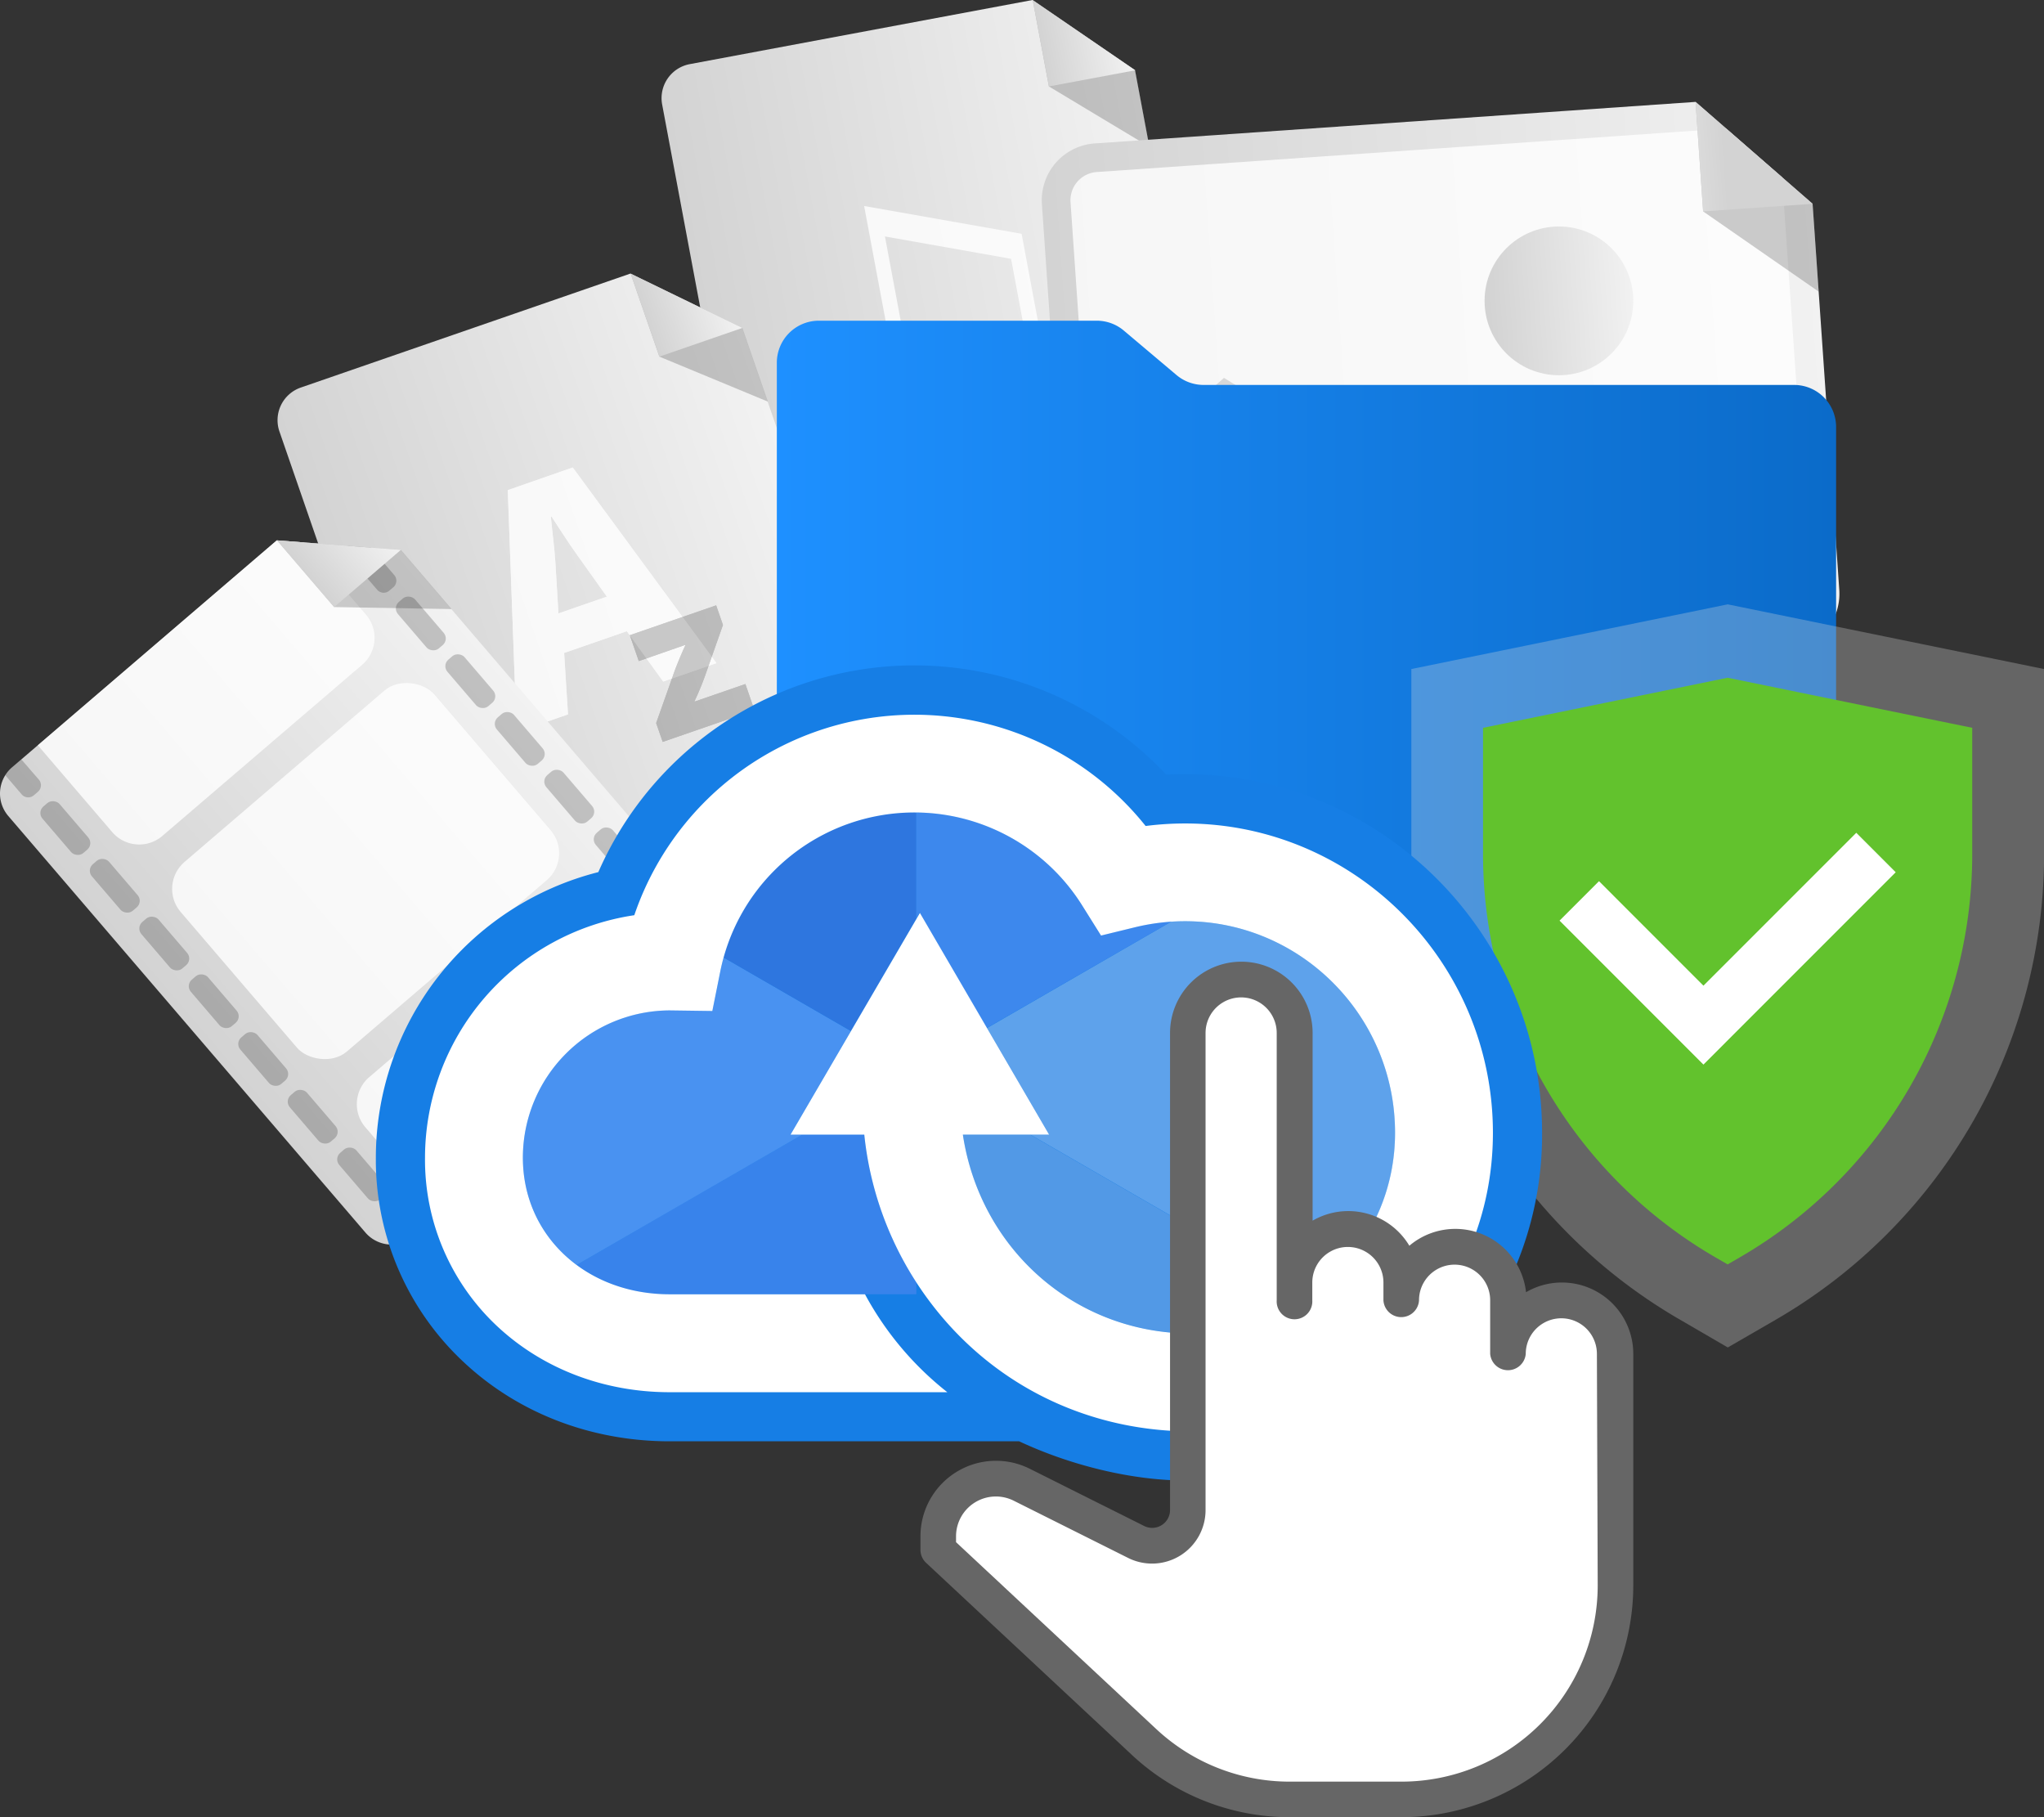 <svg xmlns="http://www.w3.org/2000/svg" xmlns:xlink="http://www.w3.org/1999/xlink" viewBox="0 0 631.99 561.8">
  <rect x="0" y="0" width="631.99" height="561.8" fill="#333333" stroke="none"/>
  <defs>
    <linearGradient id="a" x1="834.59" y1="-1155.94" x2="980.24" y2="-1155.94" gradientTransform="translate(-387.36 1405.39) rotate(-10.6)" gradientUnits="userSpaceOnUse">
      <stop offset="0" stop-color="#d3d3d3"/>
      <stop offset="1" stop-color="#f2f2f2"/>
    </linearGradient>
    <linearGradient id="b" x1="953.13" y1="-1237.8" x2="980.28" y2="-1237.8" xlink:href="#a"/>
    <linearGradient id="c" x1="1409.06" y1="-1968.61" x2="1554.7" y2="-1968.61" gradientTransform="translate(-573.91 2534.62) rotate(-19.08)" xlink:href="#a"/>
    <linearGradient id="d" x1="1527.6" y1="-2050.47" x2="1554.75" y2="-2050.47" gradientTransform="translate(-573.91 2534.62) rotate(-19.08)" xlink:href="#a"/>
    <linearGradient id="e" x1="3540.85" y1="-3599.41" x2="3686.5" y2="-3599.41" gradientTransform="translate(-288.02 5353.9) rotate(-40.6)" xlink:href="#a"/>
    <linearGradient id="f" x1="3659.39" y1="-3681.27" x2="3686.54" y2="-3681.27" gradientTransform="translate(-288.02 5353.9) rotate(-40.6)" xlink:href="#a"/>
    <linearGradient id="g" x1="527.08" y1="-372.09" x2="764.82" y2="-372.09" gradientTransform="matrix(1, -0.07, 0.07, 1, -173.35, 538.48)" xlink:href="#a"/>
    <linearGradient id="h" x1="7017.88" y1="9712.2" x2="7051.81" y2="9712.2" gradientTransform="matrix(-1, 0.07, -0.07, -1, 8229.85, 9251.5)" xlink:href="#a"/>
    <linearGradient id="i" x1="544.81" y1="-343.43" x2="747.09" y2="-343.43" gradientTransform="matrix(1, -0.07, 0.07, 1, -173.35, 538.48)" xlink:href="#a"/>
    <linearGradient id="j" x1="661.51" y1="-399.24" x2="707.49" y2="-399.24" gradientTransform="matrix(1, -0.07, 0.07, 1, -173.35, 538.48)" xlink:href="#a"/>
    <linearGradient id="k" x1="240.19" y1="212.11" x2="567.7" y2="212.11" gradientUnits="userSpaceOnUse">
      <stop offset="0" stop-color="#1e90ff"/>
      <stop offset="1" stop-color="#0b6bc9"/>
    </linearGradient>
  </defs>
  <title>Protect</title>
  <g>
    <g>
      <g>
        <g>
          <path d="M319.26,0l-106,19.83a10.69,10.69,0,0,0-8.53,12.46L236,199a10.69,10.69,0,0,0,12.46,8.53l122.18-22.87a10.66,10.66,0,0,0,8.52-12.45L350.94,21.69Z" fill-rule="evenodd" fill="url(#a)"/>
          <g>
            <polygon points="319.31 0.04 324.31 26.72 355.43 45.42 351 21.73 319.31 0.04" fill-rule="evenodd" opacity="0.2"/>
            <polygon points="319.31 0.04 324.31 26.72 351 21.73 319.31 0.04" fill-rule="evenodd" fill="url(#b)"/>
          </g>
        </g>
        <path d="M267.18,63.68l9.51,50.81a19.71,19.71,0,0,0-8.82-.22c-7.17,1.34-12.37,5.77-11.6,9.88s7.22,6.36,14.39,5,12.37-5.77,11.6-9.88L273.62,73.1l39,6.91,8.68,46.4a19.66,19.66,0,0,0-8.81-.22c-7.18,1.34-12.37,5.77-11.6,9.88s7.21,6.36,14.39,5,12.37-5.77,11.6-9.88l-11-58.91Z" fill="#fff" fill-rule="evenodd" opacity="0.8"/>
      </g>
      <g>
        <g>
          <path d="M194.93,84.57,93,119.81a10.68,10.68,0,0,0-6.6,13.58l55.45,160.3a10.66,10.66,0,0,0,13.57,6.59l117.48-40.63a10.67,10.67,0,0,0,6.59-13.58L229.47,101.35Z" fill-rule="evenodd" fill="url(#c)"/>
          <g>
            <polygon points="194.99 84.59 203.87 110.25 237.4 124.15 229.53 101.38 194.99 84.59" fill-rule="evenodd" opacity="0.2"/>
            <polygon points="194.99 84.59 203.87 110.25 229.53 101.38 194.99 84.59" fill-rule="evenodd" fill="url(#d)"/>
          </g>
        </g>
        <g opacity="0.8">
          <path d="M174.43,201.85l1.19,19-15.88,5.49L157,151.52l20.09-7L221.52,205l-16.47,5.7-11.24-15.57Zm13.21-17.4-9.19-12.9c-2.59-3.6-5.53-8.21-7.93-11.88l-.2.07c.39,4.37,1.15,9.84,1.4,14.14l.95,15.75Z" fill="#fff" fill-rule="evenodd"/>
          <path d="M174.43,201.85l1.19,19-15.88,5.49L157,151.52l20.09-7L221.52,205l-16.47,5.7-11.24-15.57Zm13.21-17.4-9.19-12.9c-2.59-3.6-5.53-8.21-7.93-11.88l-.2.07c.39,4.37,1.15,9.84,1.4,14.14l.95,15.75Z" fill="#fff" fill-rule="evenodd" opacity="0.8"/>
        </g>
        <g opacity="0.2">
          <path d="M202.88,223.54l5.82-16.43c1.11-2.85,2-5,3.2-7.61l-.05-.13-14.34,5-2.77-8,26.69-9.23,2.1,6.07L218,208.9a84.49,84.49,0,0,1-3.26,7.85l.05.14,15.68-5.43,2.79,8.08-28.36,9.81Z" fill-rule="evenodd"/>
          <path d="M202.88,223.54l5.82-16.43c1.11-2.85,2-5,3.2-7.61l-.05-.13-14.34,5-2.77-8,26.69-9.23,2.1,6.07L218,208.9a84.49,84.49,0,0,1-3.26,7.85l.05.14,15.68-5.43,2.79,8.08-28.36,9.81Z"/>
        </g>
      </g>
      <g>
        <path d="M85.59,167.05,3.73,237.22a10.67,10.67,0,0,0-1.16,15.05L113,381.05a10.68,10.68,0,0,0,15,1.16l94.37-80.9a10.67,10.67,0,0,0,1.16-15.05L123.87,170Z" fill-rule="evenodd" fill="url(#e)"/>
        <g opacity="0.8">
          <rect x="61.4" y="230.68" width="103.31" height="77.17" rx="10.98" transform="translate(-148.02 138.41) rotate(-40.6)" fill="#fff"/>
          <path d="M85.59,167.05,11.7,230.39l23,26.85a11,11,0,0,0,15.49,1.19L112,205.49A11,11,0,0,0,113.15,190L94,167.7Z" fill="#fff"/>
          <path d="M214.41,308.14l-23-26.85a11,11,0,0,0-15.49-1.19L114.15,333A11,11,0,0,0,113,348.52l23,26.85Z" fill="#fff"/>
        </g>
        <g opacity="0.2">
          <rect x="62.62" y="300.03" width="6.96" height="18.96" rx="2.66" transform="translate(-185.52 117.54) rotate(-40.6)"/>
          <rect x="108.51" y="353.57" width="6.96" height="18.96" rx="2.66" transform="translate(-209.32 160.29) rotate(-40.6)"/>
          <rect x="77.91" y="317.88" width="6.96" height="18.96" rx="2.66" transform="translate(-193.45 131.79) rotate(-40.6)"/>
          <rect x="93.21" y="335.73" width="6.96" height="18.96" rx="2.66" transform="translate(-201.38 146.04) rotate(-40.6)"/>
          <path d="M128,382.21l2.87-2.47-5.39-6.29a2.67,2.67,0,0,0-3.75-.29l-1.24,1.07a2.66,2.66,0,0,0-.29,3.76l5.07,5.92A10.72,10.72,0,0,0,128,382.21Z"/>
          <rect x="16.73" y="246.5" width="6.96" height="18.96" rx="2.66" transform="translate(-161.73 74.78) rotate(-40.6)"/>
          <rect x="47.32" y="282.19" width="6.96" height="18.96" rx="2.66" transform="translate(-177.59 103.29) rotate(-40.6)"/>
          <path d="M6.6,234.76l-2.87,2.46a10.7,10.7,0,0,0-2.1,2.43l5.07,5.93a2.67,2.67,0,0,0,3.76.28l1.24-1.06A2.66,2.66,0,0,0,12,241Z"/>
          <rect x="32.02" y="264.34" width="6.96" height="18.96" rx="2.66" transform="translate(-169.66 89.03) rotate(-40.6)"/>
        </g>
        <g opacity="0.2">
          <rect x="172.53" y="236.78" width="6.96" height="18.96" rx="2.66" transform="translate(-117.89 173.84) rotate(-40.6)"/>
          <rect x="203.12" y="272.47" width="6.96" height="18.96" rx="2.66" transform="translate(-133.75 202.34) rotate(-40.6)"/>
          <rect x="187.83" y="254.62" width="6.96" height="18.96" rx="2.66" transform="translate(-125.82 188.09) rotate(-40.6)"/>
          <rect x="157.23" y="218.93" width="6.96" height="18.96" rx="2.66" transform="translate(-109.96 159.59) rotate(-40.6)"/>
          <rect x="126.64" y="183.24" width="6.96" height="18.96" rx="2.66" transform="translate(-94.1 131.09) rotate(-40.6)"/>
          <path d="M107.56,168.74a2.69,2.69,0,0,0,.18,3.23l8.88,10.35a2.66,2.66,0,0,0,3.75.28l1.25-1.06a2.67,2.67,0,0,0,.28-3.76l-7.29-8.5Z"/>
          <path d="M222.38,301.31A10.61,10.61,0,0,0,225,298l-4.86-5.66a2.68,2.68,0,0,0-3.76-.29l-1.24,1.07a2.67,2.67,0,0,0-.29,3.75l5.39,6.29Z"/>
          <rect x="141.94" y="201.09" width="6.96" height="18.96" rx="2.66" transform="translate(-102.03 145.34) rotate(-40.6)"/>
        </g>
        <g>
          <polygon points="85.65 167.05 103.32 187.67 139.62 188.29 123.94 170 85.65 167.05" fill-rule="evenodd" opacity="0.2"/>
          <polygon points="85.65 167.05 103.32 187.67 123.94 170 85.65 167.05" fill-rule="evenodd" fill="url(#f)"/>
        </g>
      </g>
      <g>
        <path d="M524.26,31.5,338.49,44.34A17.59,17.59,0,0,0,322.15,63.1l9.37,135.68a17.6,17.6,0,0,0,18.76,16.34l202.07-14a17.6,17.6,0,0,0,16.34-18.77L560.44,63Z" fill-rule="evenodd" fill="url(#g)"/>
        <path d="M533.71,39.73,339.1,53.18A8.74,8.74,0,0,0,331,62.49l9.37,135.68a8.73,8.73,0,0,0,9.31,8.1l202.07-14a8.74,8.74,0,0,0,8.11-9.31L551,54.78Z" fill="#fff" fill-rule="evenodd" opacity="0.8"/>
        <polygon points="524.26 31.5 526.59 65.35 562.31 90.14 560.44 63.01 524.26 31.5" fill-rule="evenodd" opacity="0.2"/>
        <polygon points="524.26 31.5 526.59 65.35 560.44 63.01 524.26 31.5" fill-rule="evenodd" fill="url(#h)"/>
        <polygon points="549.46 161.28 479.32 130.48 445.23 157.75 378.44 116.82 345.64 145.93 349.19 197.42 551 183.48 549.46 161.28" fill-rule="evenodd" fill="url(#i)"/>
        <circle cx="482.01" cy="93.01" r="22.99" fill="url(#j)"/>
      </g>
    </g>
    <g>
      <path d="M554.71,325.08H253.19a13,13,0,0,1-13-13V112.14a13,13,0,0,1,13-13h85.87a13,13,0,0,1,8.35,3L363.84,116a13,13,0,0,0,8.35,3H554.71a13,13,0,0,1,13,13v180.1A13,13,0,0,1,554.71,325.08Z" fill-rule="evenodd" fill="url(#k)"/>
      <path d="M554.71,310.52H253.19a13,13,0,0,1-13-13v14.56a13,13,0,0,0,13,13H554.71a13,13,0,0,0,13-13V297.52A13,13,0,0,1,554.71,310.52Z" fill-rule="evenodd" opacity="0.2"/>
    </g>
    <g>
      <path d="M519.38,407.93a166.3,166.3,0,0,1-83-144v-57.1l97.82-20,97.82,20V264a166.32,166.32,0,0,1-83,144l-14.8,8.56Z" fill="#dbdbdb" fill-rule="evenodd" opacity="0.3"/>
      <path d="M534.17,209.52,458.54,225v39a144.11,144.11,0,0,0,71.95,124.75l3.68,2.13,3.68-2.13A144.11,144.11,0,0,0,609.8,264V225Z" fill="#62c22d" fill-rule="evenodd"/>
      <polygon points="586.14 269.65 573.95 257.45 526.69 304.71 494.4 272.41 482.2 284.61 526.68 329.1 526.69 329.09 526.7 329.1 586.14 269.65" fill="#fff" fill-rule="evenodd"/>
    </g>
    <g>
      <path d="M366.44,239.33c-1.95,0-3.91,0-5.86.15A106.65,106.65,0,0,0,185,269.61a91.16,91.16,0,0,0-68.79,88.31,85.46,85.46,0,0,0,27.44,63.43C160.49,437,183,445.57,207.06,445.57H315.12c16.14,7.56,35.11,12.11,51.32,12.11,29.38,0,56.89-10.79,77.49-30.36a105.39,105.39,0,0,0,32.87-77.14C476.8,289.06,427.29,239.33,366.44,239.33Z" fill="#167ee5"/>
      <g>
        <path d="M283.33,400.11v-3.63a104.42,104.42,0,0,1-16.13-45.75H248.13l-41.65,24L178.3,391.05a48,48,0,0,0,28.76,9.06Z" fill="#3883eb" fill-rule="evenodd"/>
        <path d="M248.13,350.73h-3.7l18.66-32L223.74,296c-.39,1.39-.73,2.79-1,4.21l-2.48,12.31-13.19-.18a45.54,45.54,0,0,0-45.39,45.57,40.62,40.62,0,0,0,16.64,33.13l28.17-16.27Z" fill="#4992f1" fill-rule="evenodd"/>
        <path d="M366.44,284.79c-1.44,0-2.89,0-4.33.14l-1.93,1.12-55,31.77,19.19,32.92h-5.82l86.28,49.81a60.76,60.76,0,0,0,26.54-50.36C431.34,314.12,402.23,284.79,366.44,284.79Z" fill="#5ea2eb" fill-rule="evenodd"/>
        <path d="M368.19,412.22l.38,0a67,67,0,0,0,36.23-11.65l-86.28-49.81H297.71C303,385.88,332.06,412.08,368.19,412.22Z" fill="#5299e6" fill-rule="evenodd"/>
        <path d="M223.74,296l39.35,22.72L283.33,284V251.16A61.22,61.22,0,0,0,223.74,296Z" fill="#2e76df" fill-rule="evenodd"/>
        <path d="M362.11,284.93A65.65,65.65,0,0,0,351,286.62l-10.61,2.59-5.8-9.26a61.15,61.15,0,0,0-51.3-28.79V284l1.06-1.82,20.76,35.62Z" fill="#3d88ed" fill-rule="evenodd"/>
      </g>
      <path d="M368.57,412.19c35.37-1,62.77-27.9,62.77-62,0-36.06-29.11-65.4-64.9-65.4a65.46,65.46,0,0,0-15.4,1.84l-10.61,2.59-5.8-9.26a61.21,61.21,0,0,0-111.91,20.27l-2.47,12.31-13.19-.18a45.54,45.54,0,0,0-45.39,45.57c0,24.05,19.51,42.19,45.39,42.19h60.39a97.19,97.19,0,0,0,25.46,30.27H207.06c-20.21,0-39.06-7.16-53.09-20.17a70.45,70.45,0,0,1-22.56-52.29,75.89,75.89,0,0,1,64.71-75,91.5,91.5,0,0,1,158.1-27.58,95.94,95.94,0,0,1,12.22-.78c52.47,0,95.16,42.91,95.16,95.66,0,51-40.62,91.15-92.9,92.28l-.64,0c-28.13-.11-54.07-11.17-73-31.14a103.69,103.69,0,0,1-27.83-60.61H244.43l40-68.53,39.95,68.53H297.71c5.3,35.15,34.35,61.35,70.48,61.49Z" fill="#fff"/>
    </g>
    <g>
      <path d="M483,396.48a21.9,21.9,0,0,0-11.16,3,22,22,0,0,0-36.08-14.37,22,22,0,0,0-29.91-7.75V319.34a22,22,0,0,0-44.08,0V466.82a5.53,5.53,0,0,1-8,4.93l-35.39-17.7a23.35,23.35,0,0,0-33.78,20.88v4.21a5.49,5.49,0,0,0,1.75,4l63.6,59.36a71.42,71.42,0,0,0,48.88,19.27h34.55A71.72,71.72,0,0,0,505,490.16V418.53A22.07,22.07,0,0,0,483,396.48Z" fill="#666" fill-rule="evenodd"/>
      <path d="M494,490.16a60.69,60.69,0,0,1-60.62,60.62H398.81a60.42,60.42,0,0,1-41.36-16.31L295.6,476.75v-1.82a12.32,12.32,0,0,1,17.83-11l35.39,17.7a16.54,16.54,0,0,0,23.93-14.79V319.34a11,11,0,0,1,22,0V402a5.51,5.51,0,1,0,11,0v-5.51a11,11,0,0,1,22,0V402h0a5.51,5.51,0,0,0,11,0v-.08a11,11,0,0,1,22,.08v16.54a5.52,5.52,0,0,0,11,0,11,11,0,1,1,22,0Z" fill="#fff" fill-rule="evenodd"/>
    </g>
  </g>
</svg>
